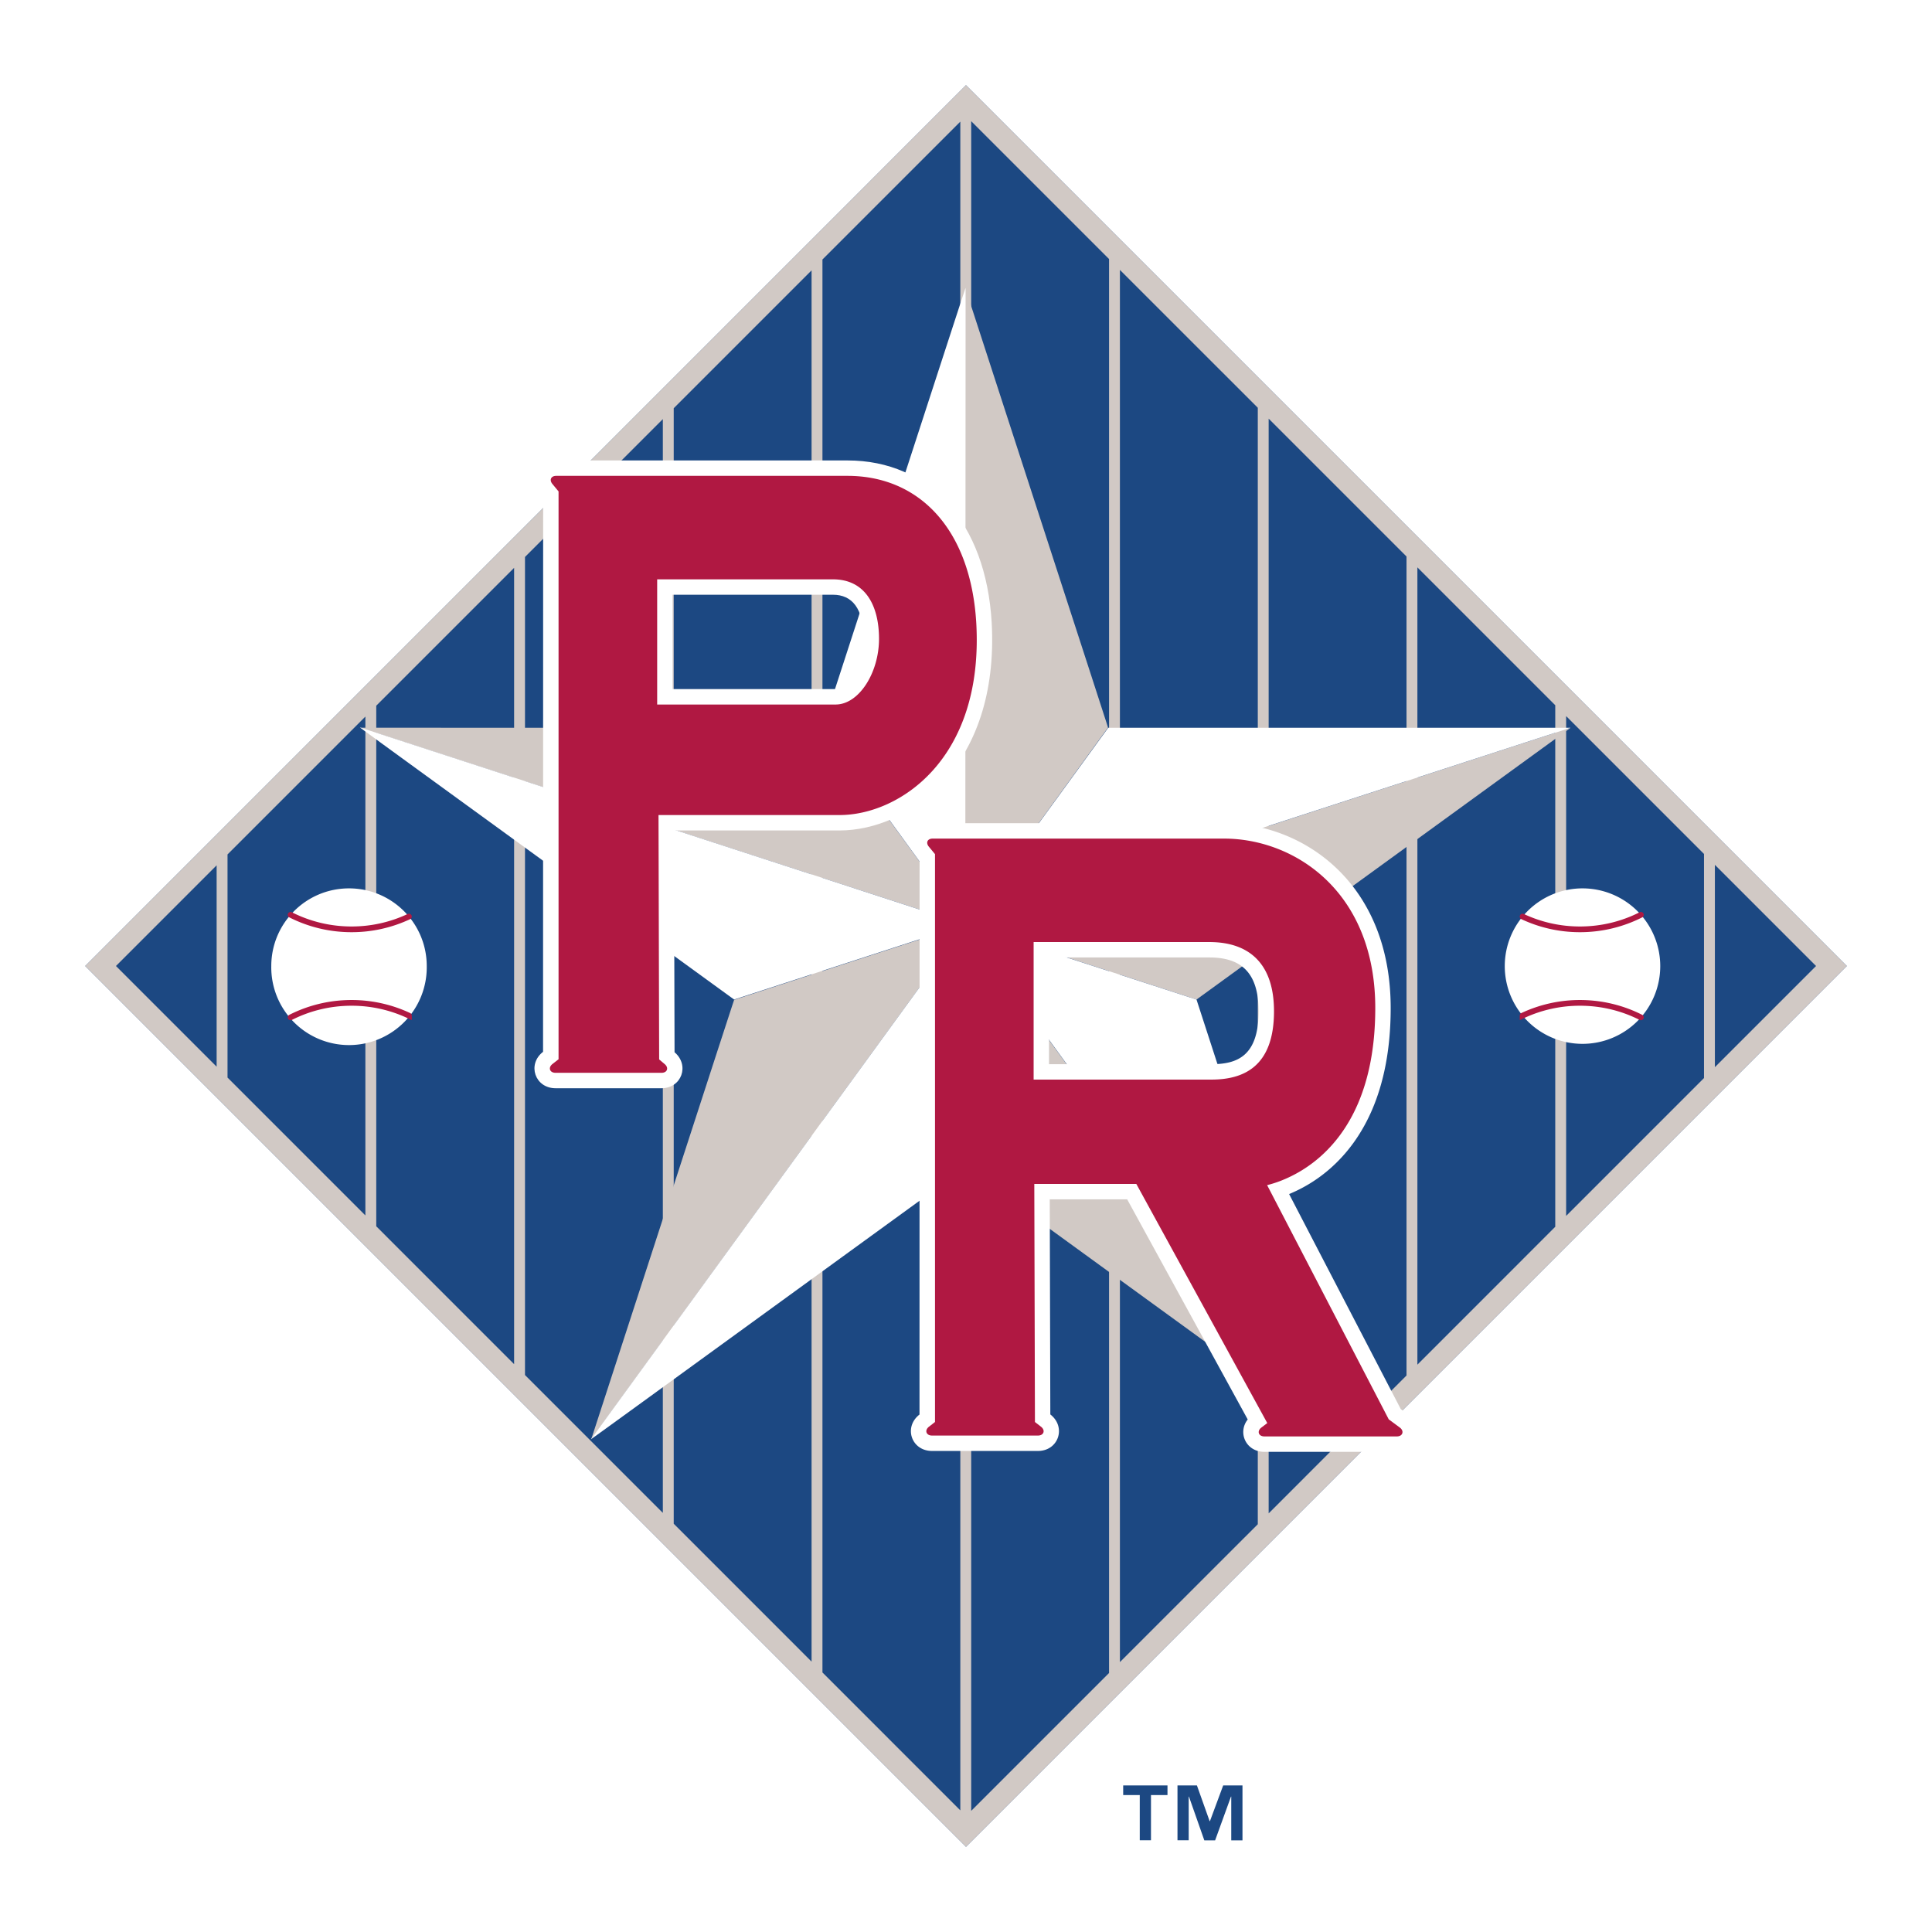 <svg xmlns="http://www.w3.org/2000/svg" width="2500" height="2500" viewBox="0 0 192.756 192.756"><path fill-rule="evenodd" clip-rule="evenodd" fill="#fff" d="M0 0h192.756v192.756H0V0z"/><path fill-rule="evenodd" clip-rule="evenodd" fill="#1c4882" d="M8.504 96.378L96.376 8.504l87.876 87.874-87.874 87.874L8.504 96.378z"/><path d="M21.614 86.333L11.569 96.378l10.045 10.046V86.333zM8.504 96.378L96.376 8.504l87.875 87.874-87.874 87.874L8.504 96.378zm102.146 70.536V25.843L96.896 12.089v168.579l13.754-13.754zm14.84-14.84V40.682l-13.756-13.754v138.9l13.756-13.754zm14.838-14.84V55.521l-13.754-13.754V150.99l13.754-13.756zm14.84-14.839V70.361l-13.754-13.754v79.544l13.754-13.756zm14.84-14.838V85.2l-13.754-13.754v49.865l13.754-13.754zm1.086-21.272v20.186l10.092-10.093-10.092-10.093zM82.056 25.89v140.973l13.755 13.756V12.136L82.056 25.89zM67.217 40.73v111.293l13.754 13.756V26.975L67.217 40.73zM52.378 55.569v81.617l13.754 13.754V41.814L52.378 55.569zm-15.924 65.693V71.494L22.7 85.248v22.26l13.754 13.754zm1.085-50.854v51.938l13.754 13.756V56.654L37.539 70.408z" fill-rule="evenodd" clip-rule="evenodd" fill="#d1c9c5"/><path d="M96.311 28.734c14.255 43.875 14.255 43.875 14.234 43.859L96.309 92.229l.002-63.495zm-.001 63.549l37.319 51.314-37.32-27.115.001-24.199zM35.922 72.607c46.131 0 46.131 0 46.11.016l14.277 19.605-60.387-19.621zM96.34 92.24l60.357-19.63-37.322 27.115L96.34 92.24zm-37.353 51.358c14.256-43.875 14.256-43.875 14.265-43.85l23.038-7.492-37.303 51.342z" fill-rule="evenodd" clip-rule="evenodd" fill="#d1c9c5"/><path d="M96.309 92.229L82.054 72.608c14.257-43.874 14.257-43.874 14.284-43.874l-.029 63.495zm0 24.253c-37.322 27.115-37.322 27.115-37.343 27.1L96.29 92.256l.019 24.226zm0-24.253l-23.066 7.494c-37.32-27.115-37.32-27.115-37.312-27.141l60.378 19.647zm23.066 7.496c14.254 43.873 14.254 43.873 14.234 43.889L96.321 92.246l23.054 7.479zm-8.809-27.116h46.131l-60.388 19.62 14.257-19.62zM150.131 96.387a7.754 7.754 0 0 1 7.756-7.754 7.756 7.756 0 1 1-7.756 7.754z" fill-rule="evenodd" clip-rule="evenodd" fill="#fff"/><path d="M151.908 91.446a13.42 13.42 0 0 0 5.725 1.274c2.188 0 4.254-.522 6.08-1.448m-11.805 10.058a13.435 13.435 0 0 1 5.725-1.273c2.188 0 4.254.521 6.08 1.447" fill="none" stroke="#b01842" stroke-width=".57" stroke-linecap="round" stroke-miterlimit="2.613"/><path d="M27.066 96.387c0-4.283 3.472-7.754 7.755-7.754s7.755 3.471 7.755 7.754a7.756 7.756 0 1 1-15.51 0z" fill-rule="evenodd" clip-rule="evenodd" fill="#fff"/><path d="M40.798 91.446a13.417 13.417 0 0 1-5.725 1.274c-2.188 0-4.253-.522-6.08-1.448m11.805 10.058a13.427 13.427 0 0 0-5.724-1.273c-2.188 0-4.253.521-6.08 1.447" fill="none" stroke="#b01842" stroke-width=".57" stroke-linecap="round" stroke-miterlimit="2.613"/><path d="M124.486 141.621l-12.027-21.961h-7.725l.057 21.459c1.619 1.26.816 3.643-1.236 3.643H92.986c-2.051 0-2.865-2.375-1.247-3.633l.008-55.359-.262-.318c-1.157-1.402-.251-3.324 1.567-3.324h29.065c7.85 0 16.703 5.944 16.631 18.601-.035 8.219-2.863 13.068-6.033 15.852a14.722 14.722 0 0 1-4.1 2.551l11.141 21.455.812.602c1.668 1.234.867 3.662-1.209 3.662h-13.211c-1.849-.001-2.691-1.929-1.662-3.23zm-3.623-35.447c2.533 0 4.707-.768 4.707-5.279 0-3.982-1.861-5.368-4.906-5.368h-16.002v10.647h16.201z" fill-rule="evenodd" clip-rule="evenodd" fill="#fff"/><path d="M54.181 104.939l.009-55.358-.262-.318c-1.157-1.403-.251-3.324 1.566-3.324H84.56c8.17 0 13.809 6.179 14.381 16.187.783 14.354-8.288 20.729-15.174 20.729H67.242l.058 22.127c1.53 1.299.705 3.592-1.301 3.592h-10.57c-2.052 0-2.867-2.375-1.248-3.635zm29.19-36.188c.94 0 2.791-1.822 2.791-5.014 0-3.041-1.153-4.399-3.055-4.399H67.104v9.413h16.267z" fill-rule="evenodd" clip-rule="evenodd" fill="#fff"/><path d="M131.699 115.424a13.21 13.21 0 0 1-3.898 2.377 11.61 11.61 0 0 1-1.379.441l12.133 23.367 1.098.812c.477.354.301.891-.293.891h-13.211c-.59 0-.77-.527-.301-.885l.588-.447-13.064-23.857h-10.18l.064 23.75.604.469c.463.359.283.883-.305.883H92.986c-.586 0-.766-.523-.303-.883l.603-.469V85.217l-.614-.744c-.33-.399-.138-.807.38-.807h29.065c7.059 0 15.162 5.312 15.094 17.055-.035 7.83-2.709 12.242-5.512 14.703zm-28.574-7.713h17.738c3.166 0 6.244-1.254 6.244-6.816 0-4.834-2.553-6.906-6.443-6.906h-17.539v13.722zM55.428 107.035c-.587 0-.766-.521-.303-.883l.602-.469V49.029l-.614-.744c-.33-.4-.138-.808.38-.808H84.56c7.135 0 12.307 5.301 12.846 14.735.74 13.556-7.715 19.105-13.639 19.105H65.7l.064 24.38.553.469c.438.373.255.869-.319.869h-10.57zM65.566 70.29h17.805c2.326 0 4.329-3.173 4.329-6.552 0-3.343-1.383-5.937-4.593-5.937H65.566V70.29z" fill-rule="evenodd" clip-rule="evenodd" fill="#b01842"/><path d="M116.479 179.096h-1.646v4.506h-1.119v-4.506h-1.654v-.965h4.42v.965h-.001zm7.482 4.515h-1.119v-4.363h-.027l-1.582 4.363h-1.078l-1.533-4.363h-.025v4.354h-1.119v-5.471h1.938l1.271 3.57h.027l1.324-3.57h1.924v5.48h-.001z" fill-rule="evenodd" clip-rule="evenodd" fill="#1c4882"/></svg>
